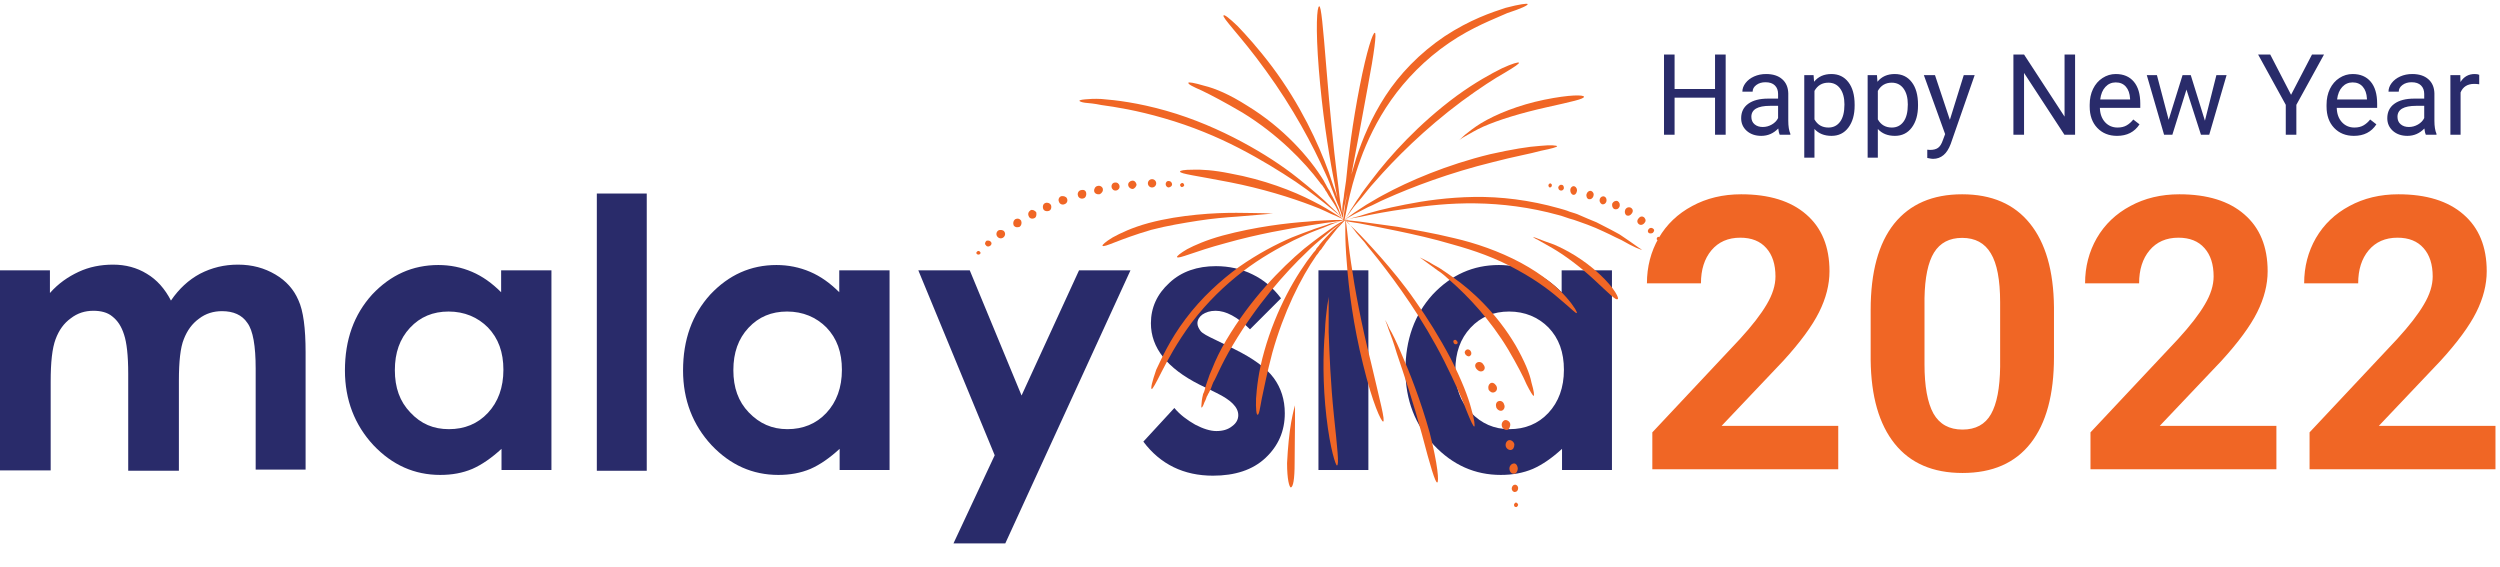 <svg width="661" height="150" viewBox="0 0 661 150" fill="none" xmlns="http://www.w3.org/2000/svg">
<g clip-path="url(#clip0_102_39)">
<path d="M0 71.47H13.2V77.47C15.4 74.97 18 73.17 20.8 71.87C23.6 70.57 26.6 69.97 29.9 69.97C33.2 69.97 36.2 70.77 38.8 72.37C41.5 73.97 43.6 76.37 45.2 79.47C47.3 76.37 49.9 73.97 52.9 72.37C56 70.77 59.3 69.97 62.9 69.97C66.7 69.97 69.9 70.87 72.8 72.57C75.7 74.27 77.7 76.57 78.9 79.37C80.2 82.17 80.8 86.77 80.8 93.17V124.17H67.6V97.47C67.6 91.47 66.9 87.37 65.4 85.37C64 83.27 61.7 82.27 58.7 82.27C56.5 82.27 54.4 82.87 52.6 84.27C50.8 85.57 49.5 87.37 48.6 89.67C47.7 91.87 47.3 95.57 47.3 100.67V124.47H33.9V98.77C33.9 93.97 33.5 90.57 32.8 88.47C32.1 86.27 31.1 84.77 29.7 83.67C28.4 82.57 26.6 82.17 24.7 82.17C22.5 82.17 20.5 82.77 18.7 84.17C16.9 85.47 15.6 87.27 14.7 89.67C13.8 92.07 13.4 95.77 13.4 100.87V124.37H0L0 71.47Z" fill="#292B6A"/>
<path d="M132.6 71.47H145.8V124.27H132.6V118.67C130 121.07 127.4 122.87 124.9 123.97C122.3 125.07 119.5 125.57 116.4 125.57C109.6 125.57 103.7 122.97 98.7 117.67C93.8 112.37 91.2 105.77 91.2 97.97C91.2 89.77 93.6 83.17 98.4 77.87C103.3 72.67 109.1 70.07 115.9 70.07C119 70.07 122 70.67 124.8 71.87C127.6 73.07 130.1 74.87 132.5 77.27V71.47H132.6ZM118.6 82.37C114.5 82.37 111.1 83.77 108.4 86.67C105.7 89.57 104.4 93.27 104.4 97.87C104.4 102.47 105.7 106.17 108.5 109.07C111.3 112.07 114.6 113.47 118.7 113.47C122.8 113.47 126.3 112.07 129 109.17C131.7 106.27 133.1 102.47 133.1 97.77C133.1 93.17 131.8 89.47 129 86.57C126.3 83.87 122.8 82.37 118.6 82.37Z" fill="#292B6A"/>
<path d="M222 71.47H235.2V124.27H222V118.67C219.4 121.07 216.8 122.87 214.3 123.97C211.7 125.07 208.9 125.57 205.8 125.57C199 125.57 193.1 122.97 188.1 117.67C183.2 112.37 180.6 105.77 180.6 97.97C180.6 89.77 183 83.17 187.8 77.87C192.7 72.67 198.5 70.07 205.3 70.07C208.4 70.07 211.4 70.67 214.2 71.87C217 73.07 219.5 74.87 221.9 77.27V71.47H222ZM208.1 82.37C204 82.37 200.6 83.77 197.9 86.67C195.2 89.57 193.9 93.27 193.9 97.87C193.9 102.47 195.2 106.17 198 109.07C200.8 111.97 204.1 113.47 208.2 113.47C212.3 113.47 215.8 112.07 218.5 109.17C221.2 106.27 222.6 102.47 222.6 97.77C222.6 93.17 221.3 89.47 218.5 86.57C215.8 83.87 212.3 82.37 208.1 82.37Z" fill="#292B6A"/>
<path d="M242.8 71.47H256.4L270.1 104.57L285.3 71.47H298.9L265.8 143.67H252.1L263 120.37L242.8 71.47Z" fill="#292B6A"/>
<path d="M338.7 78.87L330.5 87.07C327.2 83.77 324.1 82.17 321.4 82.17C319.9 82.17 318.8 82.57 317.9 83.17C317.1 83.77 316.6 84.57 316.6 85.47C316.6 86.17 316.9 86.77 317.4 87.47C317.9 88.17 319.3 88.87 321.4 89.87L326.3 92.27C331.4 94.77 334.9 97.37 336.8 99.97C338.7 102.57 339.7 105.67 339.7 109.27C339.7 113.97 338 117.87 334.6 121.07C331.2 124.27 326.5 125.77 320.7 125.77C313 125.77 306.8 122.77 302.3 116.77L310.5 107.87C312 109.67 313.9 111.07 316 112.27C318.1 113.37 320 113.97 321.6 113.97C323.3 113.97 324.7 113.57 325.8 112.67C326.9 111.87 327.4 110.87 327.4 109.77C327.4 107.67 325.5 105.77 321.6 103.87L317.1 101.67C308.6 97.37 304.3 91.97 304.3 85.47C304.3 81.37 305.9 77.77 309.2 74.77C312.4 71.77 316.6 70.37 321.5 70.37C324.9 70.37 328.2 71.07 331.2 72.57C334.1 73.97 336.6 76.07 338.7 78.87V78.87Z" fill="#292B6A"/>
<path d="M157.8 51.17H171V124.47H157.8V51.17Z" fill="#292B6A"/>
<path d="M348.6 71.47H361.8V124.27H348.6V71.47Z" fill="#292B6A"/>
<path d="M413 71.47H426.2V124.27H413V118.67C410.4 121.07 407.8 122.87 405.3 123.97C402.7 125.07 399.9 125.57 396.8 125.57C390 125.57 384.1 122.97 379.1 117.67C374.2 112.37 371.6 105.77 371.6 97.97C371.6 89.77 374 83.17 378.8 77.87C383.7 72.67 389.5 70.07 396.3 70.07C399.4 70.07 402.4 70.67 405.2 71.87C408 73.07 410.5 74.87 412.9 77.27V71.47H413ZM399 82.37C394.9 82.37 391.5 83.77 388.8 86.67C386.1 89.57 384.8 93.27 384.8 97.87C384.8 102.47 386.1 106.17 388.9 109.07C391.7 111.97 395 113.47 399.1 113.47C403.2 113.47 406.7 112.07 409.4 109.17C412.1 106.27 413.5 102.47 413.5 97.77C413.5 93.17 412.2 89.47 409.4 86.57C406.7 83.87 403.2 82.37 399 82.37V82.37Z" fill="#292B6A"/>
<path d="M316.7 58.37C320.5 57.77 324.1 57.47 327.1 57.27C332.9 56.77 336.6 56.47 336.6 56.47C336.6 56.47 335.7 56.47 334 56.37C332.3 56.37 329.9 56.27 326.9 56.27C323.9 56.27 320.4 56.37 316.4 56.77C312.4 57.17 308.2 57.77 303.7 58.97C299.3 60.17 296.2 61.67 294.2 62.77C292.2 63.97 291.4 64.77 291.5 64.97C291.9 65.57 295.8 63.27 304.4 60.77C308.6 59.67 312.9 58.97 316.7 58.37V58.37Z" fill="#F06625"/>
<path d="M428.8 62.37C428 61.77 427 61.37 425.8 60.67C424.7 60.07 423.4 59.47 422.1 58.77C420.7 58.17 419.1 57.57 417.6 56.87C416.8 56.47 415.9 56.27 415 55.97C414.1 55.57 413.2 55.37 412.2 55.07C404.4 52.87 396.8 51.97 389.8 52.07C382.9 52.17 376.6 53.07 371.6 54.07C366.4 55.07 362.3 56.17 359.6 57.07C357.2 57.67 355.7 58.17 355.3 58.27C354.9 58.37 355.3 58.27 355.4 58.17C355.8 57.97 356.7 57.37 358.2 56.57C359.2 56.07 360.3 55.47 361.7 54.77C363.2 54.17 364.7 53.27 366.4 52.57C373.3 49.47 383.3 45.67 394.7 42.87C400.4 41.37 404.6 40.67 407.4 39.87C410.4 39.27 411.7 38.87 411.7 38.67C411.7 38.47 410.1 38.27 407.2 38.57C404.1 38.77 399.8 39.47 394 40.77C382.5 43.57 372.5 47.87 365.7 51.57C364 52.47 362.6 53.37 361.2 54.17C360 54.97 358.8 55.77 358 56.27C356.7 57.17 355.9 57.87 355.5 58.07C355.8 57.67 356.5 56.77 357.4 55.47C358 54.57 359 53.47 360 52.27C361 51.07 362.1 49.57 363.5 48.07C368.8 41.97 376.7 34.07 386.5 26.77C391.4 23.17 395.3 20.67 397.8 19.27C400.5 17.67 401.8 16.77 401.6 16.57C401.5 16.37 399.9 16.77 397.1 18.07C394.3 19.47 390.2 21.67 385.1 25.37C375.1 32.77 367.5 41.17 362.6 47.67C361.4 49.27 360.2 50.77 359.4 52.07C358.5 53.27 357.8 54.57 357.2 55.37C356.4 56.77 355.8 57.67 355.5 58.07C355.6 57.67 355.9 56.17 356.4 53.77C357 50.97 358 46.87 359.7 42.17C361.4 37.47 364 31.87 367.8 26.47C371.6 21.07 376.8 15.67 383.1 11.37C389.4 7.07 395 5.07 398.5 3.47C402.2 2.27 404.1 1.37 403.9 1.07C403.8 0.87 401.9 1.07 398.1 2.07C394.4 3.27 388.7 5.17 382 9.57C375.3 14.07 370 19.67 366.3 25.37C362.6 31.07 360.2 36.87 358.6 41.77C358.1 43.37 357.7 44.87 357.3 46.17C358.5 40.07 360 31.87 361.6 23.17C363.4 13.67 364 8.67 363.5 8.67C363 8.57 361.4 13.17 359.5 22.87C357.6 32.57 356.5 41.27 355.9 47.77C355.7 49.37 355.4 50.87 355.3 52.07C355.1 53.27 354.9 54.47 354.9 55.27V56.47C354.8 55.97 354.7 55.57 354.6 54.87C354.2 52.87 354 49.97 353.5 46.37C352.6 39.17 351.6 29.17 350.7 18.07C349.8 6.97 349.3 1.47 348.8 1.67C348.2 1.67 347.8 7.27 348.7 18.37C349.6 29.47 351.1 39.37 352.5 46.67C352.9 48.77 353.3 50.67 353.6 52.27C353.4 51.77 353.3 51.27 353.1 50.67C352.5 49.17 352 47.47 351.3 45.47C348.6 37.97 343.8 27.57 336.3 17.57C332.6 12.67 329.4 9.17 327.2 6.87C325 4.77 323.7 3.77 323.5 4.07C323.3 4.37 324.3 5.57 326.2 7.87C328.2 10.27 331.1 13.67 334.7 18.67C341.9 28.57 347.1 38.37 350.4 45.77C351.3 47.67 351.9 49.37 352.5 50.87C353.1 52.37 353.5 53.67 354 54.67C354.2 55.27 354.4 55.87 354.6 56.37C354.8 57.07 355 57.67 355 57.97C354.9 57.87 354.9 57.87 354.8 57.67C354.6 57.17 354.3 56.37 353.9 55.27C353.5 54.27 353 53.27 352.3 51.97C351.9 51.37 351.7 50.57 351.2 49.97C351 49.57 350.7 49.17 350.6 48.87C350.4 48.47 350.1 48.07 350 47.77C346.2 41.57 339.3 33.77 329.8 27.97C325.1 24.97 321.3 23.37 318.4 22.67C315.7 21.87 314.3 21.67 314.2 21.87C314.1 22.27 315.3 22.87 317.8 23.97C320.3 25.17 323.9 27.07 328.5 29.77C337.8 35.47 344.8 42.67 349 48.27C349.2 48.67 349.6 48.87 349.8 49.27C350 49.67 350.3 49.87 350.4 50.27C350.9 50.87 351.2 51.67 351.6 52.17C352.4 53.37 353.1 54.37 353.5 55.27C354 56.07 354.2 56.87 354.5 57.27C354 56.67 353.2 55.87 352 54.77C350 52.77 346.9 50.07 343 46.97C339.1 43.87 334.1 40.57 328.3 37.47C322.5 34.37 315.7 31.37 308.3 29.27C300.9 27.17 295.1 26.47 291.2 26.17C289.3 26.07 288 26.17 286.9 26.27C285.9 26.37 285.4 26.47 285.4 26.67C285.4 26.77 286 27.07 286.9 27.17C287.9 27.27 289.3 27.37 291.2 27.77C294.9 28.27 300.6 29.17 307.8 31.27C315.1 33.37 321.8 36.17 327.6 39.17C333.4 42.17 338.4 45.27 342.6 48.07C346.7 50.87 349.8 53.37 352 55.17C353.4 56.27 354.3 57.07 354.8 57.57C354.8 57.67 354.9 57.67 354.9 57.77C354.5 57.47 354 57.17 353.2 56.67C352.4 56.17 351.6 55.67 350.6 55.07C349.6 54.47 348.5 53.87 347.1 53.17C341.9 50.47 334.1 47.47 325.3 45.87C320.9 44.97 317.5 44.77 315.3 44.87C313.1 44.87 312 45.07 312 45.37C312 45.97 316.4 46.47 325.1 48.17C333.8 49.87 341.4 52.27 346.9 54.37C348.3 54.87 349.4 55.37 350.5 55.87C351.5 56.37 352.4 56.77 353.2 57.07C354 57.47 354.7 57.77 355.1 57.97V58.07C355 58.07 355 58.07 354.9 58.17C354.4 58.17 353.8 58.17 352.9 58.17C351.2 58.27 348.8 58.27 346 58.57C340.2 58.97 331.9 59.97 323.3 62.27C318.9 63.47 315.8 64.87 313.9 65.87C312 66.97 311.1 67.77 311.2 67.97C311.6 68.57 315.5 66.57 324.1 64.27C332.6 61.87 340.7 60.47 346.4 59.57C349.4 59.07 351.7 58.77 353.3 58.57C353.9 58.47 354.3 58.47 354.6 58.37C354 58.57 353 58.87 351.8 59.07C350.6 59.57 349.1 59.97 347.4 60.57C346.5 60.97 345.7 61.17 344.7 61.57C343.7 61.97 342.7 62.37 341.6 62.77C337.4 64.57 332.6 67.07 327.6 70.57C322.8 74.07 317.7 78.67 313.5 84.27C309.2 89.97 307.1 94.87 305.7 97.77C304.6 100.97 304.2 102.67 304.5 102.87C304.7 102.97 305.6 101.37 307.1 98.37C308.7 95.27 311.1 90.67 315.1 85.27C319.2 79.87 323.9 75.37 328.6 71.77C333.3 68.17 338 65.57 342 63.57C343 63.07 344 62.67 345 62.17C345.9 61.77 346.8 61.37 347.6 61.07C349.3 60.47 350.7 59.87 351.9 59.37C353.4 58.77 354.4 58.47 355 58.27C355.2 58.27 355.3 58.27 355.4 58.17C355.3 58.27 355.3 58.27 355.2 58.37C354.7 58.67 353.8 59.07 352.4 60.07C351.5 60.67 350.4 61.57 349.1 62.47C347.9 63.37 346.4 64.47 344.8 65.77C338.6 70.97 330.6 79.17 324.2 89.97C322.6 92.67 321.4 95.17 320.5 97.47C320 98.57 319.6 99.57 319.3 100.57C318.9 101.57 318.7 102.37 318.5 103.17C318.4 103.57 318.3 103.77 318.1 104.17C318 104.57 318 104.77 317.9 105.07C317.8 105.67 317.7 106.17 317.7 106.57C317.6 107.37 317.6 107.77 317.7 107.77C317.8 107.77 318.1 107.37 318.3 106.77C318.4 106.37 318.7 105.97 318.9 105.37C319 104.97 319.1 104.77 319.3 104.47C319.4 104.07 319.7 103.87 319.8 103.47C320.2 102.87 320.4 101.97 320.8 101.07C321.3 100.27 321.7 99.27 322.2 98.27C323.2 96.17 324.4 93.77 326 91.17C332.3 80.57 339.7 72.17 345.5 66.67C347 65.17 348.3 64.07 349.6 62.97C350.8 61.97 351.8 61.07 352.7 60.37C353.6 59.67 354.4 59.17 354.8 58.77C354.4 59.17 353.9 59.57 353.2 60.17C352.4 60.77 351.5 61.87 350.5 62.87C349.9 63.47 349.5 63.97 348.9 64.67C348.7 65.07 348.4 65.27 348.1 65.67C347.9 66.17 347.6 66.47 347.3 66.77C342.7 72.57 337.4 81.77 334.3 92.77C332.7 98.37 332.3 102.57 332.1 105.37C332 108.17 332.2 109.67 332.5 109.67C332.9 109.67 333.1 108.17 333.6 105.47C334.2 102.67 335 98.57 336.4 93.27C339.4 82.57 343.9 73.47 348.1 67.47C348.5 67.07 348.7 66.67 348.9 66.37C349.3 65.97 349.5 65.77 349.7 65.37C350.2 64.77 350.6 63.97 351.1 63.47C352 62.37 352.8 61.37 353.5 60.47C354.3 59.67 354.9 58.97 355.3 58.57C355.4 58.47 355.5 58.37 355.6 58.37V58.47C355.6 58.47 355.6 58.47 355.6 58.37C355.6 58.27 355.6 58.37 355.6 58.27H355.7V58.37C355.7 58.37 355.7 58.37 355.7 58.27V58.37V61.37C355.7 63.27 355.8 66.07 356.1 69.57C356.6 76.47 357.8 85.97 360.4 96.37C362.9 106.67 365.2 111.47 365.7 111.47C366.3 111.27 364.9 106.17 362.5 95.87C359.9 85.57 358.2 76.37 357.2 69.37C356.7 66.07 356.4 63.17 356.2 61.27C356 59.57 355.9 58.67 355.8 58.27H355.9C356.2 58.57 356.9 59.37 358.1 60.87C358.7 61.77 359.8 62.87 360.8 64.07C361.8 65.47 363 66.77 364.3 68.47C369.4 74.97 376.2 84.27 381.9 95.57C384.7 101.17 386.6 105.47 387.7 108.47C388.9 111.47 389.6 112.87 389.8 112.77C390 112.77 389.9 111.07 389 108.07C388.2 104.97 386.5 100.57 383.6 94.87C380.6 89.17 377.4 84.07 374.2 79.57C371.1 75.07 367.9 71.27 365.1 68.07C363.7 66.47 362.4 65.07 361.3 63.87C360.2 62.67 359.2 61.67 358.3 60.77C357 59.57 356.2 58.77 355.9 58.47C356.3 58.57 357.6 58.77 359.5 59.07C361.9 59.57 365.3 60.17 369.5 61.07C373.8 61.97 378.8 63.07 384.2 64.67C389.6 66.17 395.5 68.17 401.2 71.37C406.9 74.47 410.6 77.47 413.1 79.67C415.6 81.77 416.7 82.97 416.9 82.77C417.1 82.67 416.3 81.07 414.1 78.57C411.9 76.07 408 72.67 402.1 69.47C396.3 66.37 390.1 64.27 384.5 62.97C378.8 61.57 373.8 60.77 369.5 59.97C365.2 59.37 361.7 58.87 359.4 58.57C357.5 58.37 356.2 58.27 355.8 58.17L355.7 58.07C356.1 57.97 357.6 57.67 360 57.27C362.8 56.67 366.9 55.87 372 55.17C377.2 54.37 383.3 53.67 390.2 53.77C397.1 53.87 404.5 54.77 412.1 56.87C413 57.07 413.9 57.47 414.9 57.77C415.7 57.97 416.6 58.27 417.4 58.57C419.1 59.17 420.5 59.67 421.9 60.27C423.3 60.87 424.5 61.47 425.6 61.97C426.7 62.57 427.7 62.97 428.7 63.47C432 65.37 434 66.17 434.1 65.97C433.7 65.87 432.1 64.57 428.8 62.37V62.37ZM355.3 55.57C355.4 54.67 355.7 53.67 355.9 52.47C356 51.97 356.2 51.47 356.3 50.77C356.1 51.87 355.9 52.97 355.7 53.87C355.4 56.27 355.2 57.87 355.1 58.17C355 58.27 355 58.27 355 58.27C355 58.27 355 58.27 355 58.17C355 58.07 355 57.97 355 57.87C355.1 58.07 355.1 58.17 355.1 58.17C355.1 58.17 355.1 57.97 355 57.77C355 57.67 355 57.67 355 57.57C355.1 57.17 355.2 56.57 355.3 55.57V55.57ZM355 58.17C355 58.17 355.1 58.17 355 58.17C355.1 58.17 355.1 58.17 355 58.17C355.1 58.27 355.1 58.27 355 58.17C355 58.27 355.1 58.27 355 58.17ZM355.1 58.27C355 58.27 355 58.27 355.1 58.27V58.27ZM355.1 58.17C355.1 58.27 355.1 58.27 355.1 58.17V58.17ZM354.9 57.97L355.1 58.17C355.1 58.17 355.1 58.17 355 58.17C355 58.17 354.9 58.17 354.9 57.97C354.9 58.07 354.9 58.07 354.9 57.97V57.97ZM354.9 58.17C354.9 58.17 355 58.17 354.9 58.17V58.17ZM354.8 58.27C354.8 58.27 354.9 58.27 354.8 58.27C354.9 58.27 354.9 58.27 354.8 58.27ZM355 58.47C354.9 58.47 354.9 58.37 355 58.47C355 58.37 355 58.37 355 58.47ZM355 58.37C355 58.27 355 58.27 355 58.37V58.37ZM355.2 58.27C355.2 58.37 355.2 58.37 355.2 58.27V58.27ZM355.2 58.37C355.2 58.37 355.3 58.37 355.2 58.37C355.3 58.37 355.3 58.37 355.2 58.37ZM355.3 58.37C355.2 58.37 355.2 58.37 355.3 58.37V58.37ZM355.2 58.37C355.2 58.27 355.2 58.27 355.2 58.37V58.37ZM355.3 58.27C355.2 58.27 355.2 58.27 355.3 58.27C355.3 58.17 355.3 58.17 355.3 58.27C355.2 58.27 355.2 58.27 355.3 58.27Z" fill="#F06625"/>
<path d="M400.7 91.27C395.8 82.97 389.2 76.77 384.1 73.27C382.9 72.37 381.6 71.57 380.6 70.87C379.5 70.27 378.6 69.77 377.8 69.27C376.3 68.47 375.4 68.07 375.4 68.07C375.4 68.07 376.2 68.67 377.6 69.67C378.4 70.27 379.2 70.87 380.2 71.57C381.2 72.17 382.3 73.17 383.4 74.17C388.1 78.27 394 84.47 398.8 92.47C401.2 96.57 402.8 99.67 403.6 101.57C404.6 103.57 405.3 104.67 405.5 104.67C405.7 104.57 405.6 103.47 404.9 101.07C404.5 98.87 403.1 95.47 400.7 91.27V91.27Z" fill="#F06625"/>
<path d="M370.3 92.97C369.2 90.37 368.2 88.27 367.3 86.77C366.7 85.27 366.2 84.57 366.2 84.57C366.2 84.57 366.6 85.37 367.1 86.97C367.7 88.47 368.5 90.67 369.3 93.37C371.2 98.97 373.7 106.47 376 114.97C378.2 123.37 379.5 127.67 380 127.57C380.5 127.47 380.2 122.97 378 114.37C375.6 105.77 372.6 98.17 370.3 92.97V92.97Z" fill="#F06625"/>
<path d="M351.3 87.77C351.3 84.97 351.3 82.57 351.3 80.97C351.3 79.37 351.3 78.47 351.3 78.47C351.3 78.47 351.2 79.37 350.9 80.97C350.7 82.57 350.4 84.97 350.3 87.77C349.8 93.47 349.7 101.47 350.7 110.17C351.7 118.87 353.2 123.17 353.5 123.07C354.1 122.97 353.6 118.57 352.7 109.97C351.8 101.27 351.5 93.47 351.3 87.77Z" fill="#F06625"/>
<path d="M387.3 35.67C386.3 36.57 385.8 37.07 385.8 37.07C385.8 37.07 386.4 36.57 387.5 35.97C388.6 35.37 390.2 34.37 392.2 33.47C396.3 31.67 402.2 29.87 408.9 28.37C415.6 26.87 418.9 26.17 418.8 25.57C418.7 25.07 415.2 24.97 408.3 26.37C401.5 27.77 395.6 30.17 391.6 32.57C389.8 33.67 388.3 34.87 387.3 35.67V35.67Z" fill="#F06625"/>
<path d="M340.3 122.47C340.3 126.77 340.9 128.87 341.3 128.87C341.9 128.77 342.3 126.77 342.3 122.47C342.3 118.27 342.4 114.47 342.4 111.67C342.4 108.97 342.4 107.17 342.4 107.17C342.4 107.17 341.9 108.77 341.4 111.57C340.9 114.37 340.5 118.27 340.3 122.47V122.47Z" fill="#F06625"/>
<path d="M422.9 72.47C418.8 68.67 414.4 66.17 410.9 64.67C409.2 64.07 407.8 63.57 406.8 63.17C405.9 62.77 405.3 62.67 405.3 62.67C405.3 62.67 405.8 63.07 406.7 63.47C407.6 63.97 408.8 64.67 410.4 65.57C413.5 67.37 417.5 70.27 421.4 73.87C425.4 77.57 427.3 79.57 427.7 79.07C428.2 79.07 427.1 76.37 422.9 72.47V72.47Z" fill="#F06625"/>
<path d="M258.3 66.57C258.1 66.67 258.1 67.07 258.3 67.17C258.5 67.37 258.9 67.37 259.1 67.17C259.3 67.07 259.3 66.67 259.1 66.57C258.9 66.27 258.5 66.27 258.3 66.57Z" fill="#F06625"/>
<path d="M260.8 63.67C260.4 64.07 260.3 64.57 260.7 64.87C260.9 65.27 261.5 65.27 261.8 64.97C262.2 64.77 262.3 64.17 261.9 63.87C261.7 63.57 261.1 63.57 260.8 63.67V63.67Z" fill="#F06625"/>
<path d="M263.9 60.97C263.4 61.37 263.3 62.07 263.7 62.57C264.1 63.07 264.8 63.17 265.3 62.77C265.8 62.37 265.9 61.67 265.5 61.17C265.2 60.77 264.4 60.67 263.9 60.97Z" fill="#F06625"/>
<path d="M268.4 57.97C267.9 58.37 267.8 58.97 268 59.57C268.4 60.17 269 60.17 269.6 59.97C270.1 59.57 270.2 58.97 270 58.37C269.6 57.77 269 57.67 268.4 57.97Z" fill="#F06625"/>
<path d="M272.5 55.57C271.9 55.97 271.7 56.57 272 57.17C272.2 57.77 272.9 57.97 273.5 57.67C274 57.47 274.1 56.77 274 56.17C273.6 55.57 272.9 55.37 272.5 55.57Z" fill="#F06625"/>
<path d="M276.4 53.67C275.8 53.87 275.6 54.57 275.8 55.17C276 55.77 276.7 55.97 277.3 55.77C277.9 55.57 278.1 54.87 277.9 54.27C277.6 53.67 276.9 53.47 276.4 53.67Z" fill="#F06625"/>
<path d="M280.6 51.87C280 52.07 279.7 52.77 280 53.37C280.2 53.97 280.9 54.27 281.5 53.97C282.1 53.77 282.4 53.07 282.1 52.47C281.9 51.97 281.2 51.77 280.6 51.87Z" fill="#F06625"/>
<path d="M285.8 50.27C285.2 50.37 284.8 51.07 285 51.67C285.1 52.27 285.8 52.67 286.4 52.47C287 52.37 287.3 51.67 287.2 51.07C287.1 50.37 286.6 50.07 285.8 50.27Z" fill="#F06625"/>
<path d="M291.6 49.97C291.5 49.37 290.8 48.97 290.2 49.17C289.6 49.27 289.2 49.97 289.3 50.57C289.4 51.17 290.1 51.47 290.7 51.37C291.4 51.07 291.7 50.47 291.6 49.97Z" fill="#F06625"/>
<path d="M295.1 50.37C295.7 50.27 296.1 49.77 296 49.17C295.9 48.57 295.4 48.17 294.8 48.27C294.2 48.27 293.8 48.87 293.9 49.47C294 50.07 294.5 50.47 295.1 50.37Z" fill="#F06625"/>
<path d="M300.5 48.77C300.4 48.17 299.9 47.67 299.3 47.77C298.7 47.87 298.2 48.37 298.3 48.97C298.4 49.57 298.9 49.97 299.5 49.97C300 49.87 300.5 49.27 300.5 48.77Z" fill="#F06625"/>
<path d="M313.1 48.97C313.1 48.77 312.9 48.37 312.6 48.37C312.4 48.37 312.1 48.57 312 48.87C312 49.07 312.2 49.47 312.5 49.47C312.9 49.37 313.1 49.17 313.1 48.97Z" fill="#F06625"/>
<path d="M309.9 48.77C309.9 48.27 309.5 47.87 309.1 47.87C308.5 47.77 308.2 48.27 308.2 48.67C308.2 49.17 308.6 49.57 309 49.57C309.5 49.47 309.9 49.17 309.9 48.77Z" fill="#F06625"/>
<path d="M304.6 49.57C305.208 49.57 305.7 49.077 305.7 48.47C305.7 47.862 305.208 47.37 304.6 47.37C303.992 47.37 303.5 47.862 303.5 48.47C303.5 49.077 303.992 49.57 304.6 49.57Z" fill="#F06625"/>
<path d="M409.4 48.97C409.4 49.17 409.5 49.57 409.8 49.57C410 49.57 410.3 49.37 410.3 49.07C410.4 48.87 410.2 48.57 409.9 48.47C409.7 48.47 409.4 48.77 409.4 48.97Z" fill="#F06625"/>
<path d="M412 49.47C412 49.97 412.2 50.27 412.6 50.37C413.1 50.47 413.4 50.17 413.5 49.77C413.5 49.27 413.3 48.87 412.9 48.87C412.5 48.77 412.2 49.07 412 49.47Z" fill="#F06625"/>
<path d="M415.2 50.07C415.1 50.67 415.4 51.27 415.8 51.47C416.3 51.67 416.8 51.27 416.9 50.67C417.1 50.07 416.8 49.47 416.3 49.27C415.9 49.07 415.3 49.47 415.2 50.07Z" fill="#F06625"/>
<path d="M420.1 52.67C420.6 52.77 421.1 52.47 421.3 51.87C421.5 51.27 421.3 50.77 420.7 50.47C420.2 50.37 419.7 50.67 419.5 51.27C419.3 51.87 419.6 52.57 420.1 52.67Z" fill="#F06625"/>
<path d="M423.5 53.97C424 54.17 424.5 53.87 424.7 53.37C424.9 52.77 424.7 52.17 424.2 51.97C423.7 51.77 423.2 52.07 423 52.57C422.8 53.07 423 53.67 423.5 53.97Z" fill="#F06625"/>
<path d="M426.8 55.27C427.4 55.47 427.9 55.27 428.2 54.67C428.4 54.07 428.2 53.47 427.7 53.17C427.1 52.97 426.6 53.27 426.3 53.77C426.1 54.47 426.4 55.07 426.8 55.27Z" fill="#F06625"/>
<path d="M430.1 56.97C430.6 57.17 431.1 56.97 431.5 56.37C431.9 55.77 431.7 55.17 431.1 54.87C430.6 54.67 430 54.87 429.7 55.47C429.5 56.07 429.6 56.67 430.1 56.97Z" fill="#F06625"/>
<path d="M438.8 62.77C438.6 62.57 438.3 62.57 438.2 62.77C438 62.97 438 63.27 438.1 63.37C438.2 63.57 438.6 63.57 438.7 63.37C438.9 63.27 439 63.07 438.8 62.77Z" fill="#F06625"/>
<path d="M436 60.47C435.6 60.87 435.6 61.27 435.9 61.57C436.1 61.77 436.7 61.77 437 61.57C437.4 61.17 437.5 60.77 437.1 60.47C436.8 60.17 436.3 60.17 436 60.47Z" fill="#F06625"/>
<path d="M433.3 57.67C432.8 58.17 432.8 58.77 433.2 59.17C433.6 59.57 434.2 59.57 434.7 59.07C435.2 58.57 435.2 58.07 434.8 57.57C434.3 57.07 433.7 57.17 433.3 57.67Z" fill="#F06625"/>
<path d="M384.3 90.07C384.2 90.27 384.3 90.67 384.5 90.87C384.7 91.07 385.1 91.07 385.3 90.87C385.5 90.67 385.4 90.27 385.1 90.07C385 89.77 384.5 89.77 384.3 90.07Z" fill="#F06625"/>
<path d="M387.5 92.67C387.1 93.07 387.3 93.57 387.6 93.87C388 94.27 388.5 94.37 388.8 93.97C389.2 93.57 389 93.07 388.8 92.77C388.4 92.27 387.8 92.27 387.5 92.67Z" fill="#F06625"/>
<path d="M390.5 95.87C389.9 96.27 389.9 96.97 390.4 97.57C390.9 98.17 391.5 98.37 392.1 98.07C392.7 97.67 392.7 96.97 392.2 96.37C391.8 95.67 391 95.57 390.5 95.87Z" fill="#F06625"/>
<path d="M395.6 101.97C395.2 101.37 394.6 100.97 394 101.37C393.5 101.77 393.4 102.37 393.6 103.07C394 103.67 394.6 103.97 395.2 103.67C395.8 103.37 396 102.67 395.6 101.97Z" fill="#F06625"/>
<path d="M397.7 106.97C397.5 106.17 396.8 105.87 396.2 106.07C395.6 106.27 395.4 106.97 395.6 107.67C395.8 108.27 396.5 108.77 397.1 108.57C397.7 108.37 398 107.57 397.7 106.97Z" fill="#F06625"/>
<path d="M399.3 112.07C399.2 111.47 398.5 110.97 397.9 111.07C397.3 111.27 396.9 111.97 397.1 112.67C397.2 113.27 397.9 113.77 398.5 113.67C399 113.57 399.4 112.77 399.3 112.07Z" fill="#F06625"/>
<path d="M400.4 117.47C400.3 116.87 399.6 116.27 399 116.37C398.4 116.47 398 117.17 398.1 117.87C398.2 118.57 398.9 119.07 399.5 118.97C400.1 118.87 400.4 118.27 400.4 117.47Z" fill="#F06625"/>
<path d="M400.8 132.87C400.6 132.87 400.3 133.27 400.3 133.47C400.3 133.87 400.5 134.07 400.9 134.07C401.1 134.07 401.4 133.67 401.4 133.47C401.3 133.07 401 132.87 400.8 132.87Z" fill="#F06625"/>
<path d="M401.4 129.07C401.4 128.47 400.9 128.07 400.5 128.17C400 128.17 399.7 128.77 399.7 129.17C399.7 129.77 400.2 130.17 400.6 130.07C401 130.07 401.4 129.67 401.4 129.07Z" fill="#F06625"/>
<path d="M401.3 123.77C401.2 122.97 400.7 122.37 400.1 122.57C399.5 122.67 399 123.37 399.1 124.07C399.2 124.87 399.7 125.27 400.3 125.27C400.8 125.27 401.3 124.67 401.3 123.77Z" fill="#F06625"/>
<path d="M456.268 35.631H453.456V25.825H442.76V35.631H439.963V14.415H442.76V23.537H453.456V14.415H456.268V35.631ZM470.548 35.631C470.393 35.32 470.266 34.767 470.169 33.97C468.916 35.272 467.42 35.922 465.681 35.922C464.127 35.922 462.85 35.485 461.849 34.611C460.858 33.727 460.363 32.61 460.363 31.26C460.363 29.618 460.984 28.345 462.228 27.442C463.481 26.529 465.239 26.072 467.503 26.072H470.126V24.834C470.126 23.891 469.844 23.143 469.28 22.59C468.717 22.026 467.886 21.744 466.789 21.744C465.827 21.744 465.021 21.987 464.37 22.473C463.719 22.959 463.394 23.547 463.394 24.236H460.683C460.683 23.449 460.96 22.692 461.514 21.963C462.077 21.225 462.835 20.642 463.787 20.215C464.749 19.787 465.803 19.573 466.949 19.573C468.766 19.573 470.189 20.03 471.218 20.943C472.248 21.846 472.782 23.095 472.821 24.688V31.945C472.821 33.392 473.006 34.543 473.375 35.398V35.631H470.548ZM466.075 33.577C466.92 33.577 467.721 33.358 468.479 32.921C469.237 32.484 469.786 31.915 470.126 31.216V27.981H468.013C464.71 27.981 463.058 28.948 463.058 30.881C463.058 31.726 463.34 32.386 463.904 32.862C464.467 33.339 465.191 33.577 466.075 33.577ZM490.365 27.923C490.365 30.322 489.816 32.255 488.719 33.722C487.621 35.189 486.135 35.922 484.26 35.922C482.346 35.922 480.84 35.315 479.743 34.101V41.693H477.047V19.865H479.51L479.641 21.613C480.738 20.253 482.264 19.573 484.216 19.573C486.11 19.573 487.606 20.287 488.704 21.715C489.812 23.143 490.365 25.13 490.365 27.675V27.923ZM487.67 27.617C487.67 25.839 487.291 24.435 486.533 23.406C485.775 22.376 484.736 21.861 483.415 21.861C481.783 21.861 480.559 22.585 479.743 24.032V31.566C480.549 33.003 481.783 33.722 483.444 33.722C484.736 33.722 485.761 33.212 486.518 32.192C487.286 31.163 487.67 29.637 487.67 27.617ZM507.123 27.923C507.123 30.322 506.574 32.255 505.476 33.722C504.378 35.189 502.892 35.922 501.017 35.922C499.103 35.922 497.598 35.315 496.5 34.101V41.693H493.804V19.865H496.267L496.398 21.613C497.496 20.253 499.021 19.573 500.973 19.573C502.868 19.573 504.364 20.287 505.461 21.715C506.569 23.143 507.123 25.13 507.123 27.675V27.923ZM504.427 27.617C504.427 25.839 504.048 24.435 503.29 23.406C502.533 22.376 501.493 21.861 500.172 21.861C498.54 21.861 497.316 22.585 496.5 24.032V31.566C497.306 33.003 498.54 33.722 500.201 33.722C501.493 33.722 502.518 33.212 503.276 32.192C504.043 31.163 504.427 29.637 504.427 27.617ZM515.545 31.682L519.217 19.865H522.102L515.763 38.065C514.782 40.687 513.223 41.999 511.086 41.999L510.576 41.955L509.571 41.766V39.58L510.299 39.638C511.212 39.638 511.921 39.454 512.427 39.084C512.941 38.715 513.364 38.04 513.694 37.059L514.292 35.456L508.667 19.865H511.611L515.545 31.682ZM548.651 35.631H545.839L535.158 19.282V35.631H532.346V14.415H535.158L545.868 30.837V14.415H548.651V35.631ZM559.74 35.922C557.603 35.922 555.864 35.223 554.524 33.824C553.183 32.416 552.513 30.536 552.513 28.185V27.69C552.513 26.126 552.809 24.732 553.402 23.508C554.004 22.274 554.839 21.312 555.908 20.622C556.986 19.923 558.152 19.573 559.405 19.573C561.455 19.573 563.048 20.248 564.184 21.599C565.321 22.949 565.889 24.882 565.889 27.398V28.52H555.208C555.247 30.075 555.699 31.332 556.564 32.294C557.438 33.246 558.545 33.722 559.886 33.722C560.838 33.722 561.644 33.528 562.305 33.139C562.965 32.751 563.543 32.236 564.039 31.595L565.685 32.877C564.364 34.907 562.382 35.922 559.74 35.922ZM559.405 21.788C558.317 21.788 557.404 22.186 556.666 22.983C555.927 23.77 555.471 24.877 555.296 26.305H563.194V26.101C563.116 24.732 562.747 23.673 562.086 22.925C561.426 22.167 560.532 21.788 559.405 21.788ZM582.982 31.915L586.013 19.865H588.708L584.118 35.631H581.933L578.1 23.683L574.37 35.631H572.184L567.609 19.865H570.29L573.394 31.668L577.066 19.865H579.237L582.982 31.915ZM605.757 25.067L611.294 14.415H614.471L607.156 27.719V35.631H604.358V27.719L597.043 14.415H600.249L605.757 25.067ZM622.368 35.922C620.231 35.922 618.492 35.223 617.152 33.824C615.811 32.416 615.141 30.536 615.141 28.185V27.69C615.141 26.126 615.437 24.732 616.03 23.508C616.632 22.274 617.467 21.312 618.536 20.622C619.614 19.923 620.78 19.573 622.033 19.573C624.083 19.573 625.676 20.248 626.813 21.599C627.949 22.949 628.518 24.882 628.518 27.398V28.52H617.837C617.875 30.075 618.327 31.332 619.192 32.294C620.066 33.246 621.174 33.722 622.514 33.722C623.466 33.722 624.272 33.528 624.933 33.139C625.594 32.751 626.172 32.236 626.667 31.595L628.314 32.877C626.992 34.907 625.011 35.922 622.368 35.922ZM622.033 21.788C620.945 21.788 620.032 22.186 619.294 22.983C618.555 23.77 618.099 24.877 617.924 26.305H625.822V26.101C625.744 24.732 625.375 23.673 624.714 22.925C624.054 22.167 623.16 21.788 622.033 21.788ZM641.384 35.631C641.229 35.32 641.102 34.767 641.005 33.97C639.752 35.272 638.256 35.922 636.517 35.922C634.963 35.922 633.686 35.485 632.685 34.611C631.694 33.727 631.199 32.61 631.199 31.26C631.199 29.618 631.82 28.345 633.064 27.442C634.317 26.529 636.075 26.072 638.339 26.072H640.962V24.834C640.962 23.891 640.68 23.143 640.116 22.59C639.553 22.026 638.722 21.744 637.625 21.744C636.663 21.744 635.857 21.987 635.206 22.473C634.555 22.959 634.23 23.547 634.23 24.236H631.519C631.519 23.449 631.796 22.692 632.35 21.963C632.913 21.225 633.671 20.642 634.623 20.215C635.585 19.787 636.639 19.573 637.785 19.573C639.602 19.573 641.025 20.03 642.054 20.943C643.084 21.846 643.618 23.095 643.657 24.688V31.945C643.657 33.392 643.842 34.543 644.211 35.398V35.631H641.384ZM636.911 33.577C637.756 33.577 638.557 33.358 639.315 32.921C640.073 32.484 640.622 31.915 640.962 31.216V27.981H638.849C635.546 27.981 633.894 28.948 633.894 30.881C633.894 31.726 634.176 32.386 634.74 32.862C635.303 33.339 636.027 33.577 636.911 33.577ZM655.504 22.284C655.096 22.216 654.654 22.182 654.178 22.182C652.41 22.182 651.21 22.934 650.579 24.44V35.631H647.883V19.865H650.506L650.55 21.686C651.434 20.278 652.687 19.573 654.309 19.573C654.834 19.573 655.232 19.641 655.504 19.777V22.284Z" fill="#292B6A"/>
<path d="M486.033 124.07H436.876V114.317L460.075 89.591C463.26 86.111 465.608 83.073 467.119 80.479C468.662 77.885 469.434 75.422 469.434 73.091C469.434 69.906 468.629 67.41 467.02 65.604C465.411 63.765 463.113 62.846 460.125 62.846C456.907 62.846 454.362 63.962 452.49 66.195C450.651 68.395 449.732 71.301 449.732 74.913H435.448C435.448 70.546 436.482 66.556 438.551 62.944C440.652 59.332 443.608 56.508 447.417 54.472C451.226 52.404 455.544 51.37 460.371 51.37C467.759 51.37 473.489 53.143 477.561 56.689C481.665 60.235 483.718 65.243 483.718 71.712C483.718 75.258 482.798 78.87 480.959 82.548C479.121 86.225 475.968 90.511 471.502 95.403L455.199 112.593H486.033V124.07ZM543.07 94.418C543.07 104.335 541.018 111.92 536.913 117.174C532.808 122.428 526.799 125.055 518.886 125.055C511.071 125.055 505.094 122.477 500.957 117.322C496.819 112.166 494.702 104.778 494.603 95.157V81.957C494.603 71.942 496.672 64.34 500.809 59.152C504.979 53.964 510.972 51.37 518.787 51.37C526.602 51.37 532.579 53.947 536.716 59.102C540.853 64.225 542.971 71.597 543.07 81.218V94.418ZM528.835 79.937C528.835 73.994 528.014 69.676 526.372 66.983C524.763 64.258 522.235 62.895 518.787 62.895C515.438 62.895 512.959 64.192 511.35 66.786C509.774 69.347 508.936 73.37 508.838 78.854V96.29C508.838 102.135 509.626 106.486 511.202 109.342C512.811 112.166 515.372 113.578 518.886 113.578C522.366 113.578 524.878 112.216 526.422 109.49C527.965 106.765 528.769 102.595 528.835 96.98V79.937ZM601.88 124.07H552.724V114.317L575.923 89.591C579.108 86.111 581.456 83.073 582.966 80.479C584.51 77.885 585.281 75.422 585.281 73.091C585.281 69.906 584.477 67.41 582.868 65.604C581.259 63.765 578.96 62.846 575.972 62.846C572.754 62.846 570.209 63.962 568.338 66.195C566.499 68.395 565.579 71.301 565.579 74.913H551.295C551.295 70.546 552.33 66.556 554.398 62.944C556.5 59.332 559.455 56.508 563.264 54.472C567.073 52.404 571.391 51.37 576.218 51.37C583.607 51.37 589.337 53.143 593.408 56.689C597.513 60.235 599.565 65.243 599.565 71.712C599.565 75.258 598.646 78.87 596.807 82.548C594.968 86.225 591.816 90.511 587.35 95.403L571.047 112.593H601.88V124.07ZM659.804 124.07H610.648V114.317L633.847 89.591C637.032 86.111 639.38 83.073 640.89 80.479C642.433 77.885 643.205 75.422 643.205 73.091C643.205 69.906 642.401 67.41 640.792 65.604C639.183 63.765 636.884 62.846 633.896 62.846C630.678 62.846 628.133 63.962 626.261 66.195C624.423 68.395 623.503 71.301 623.503 74.913H609.219C609.219 70.546 610.254 66.556 612.322 62.944C614.424 59.332 617.379 56.508 621.188 54.472C624.997 52.404 629.315 51.37 634.142 51.37C641.53 51.37 647.26 53.143 651.332 56.689C655.437 60.235 657.489 65.243 657.489 71.712C657.489 75.258 656.57 78.87 654.731 82.548C652.892 86.225 649.74 90.511 645.274 95.403L628.97 112.593H659.804V124.07Z" fill="#F06625"/>
</g>
<defs>
<clipPath id="clip0_102_39">
<rect width="660.551" height="149.005" fill="white"/>
</clipPath>
</defs>
</svg>
